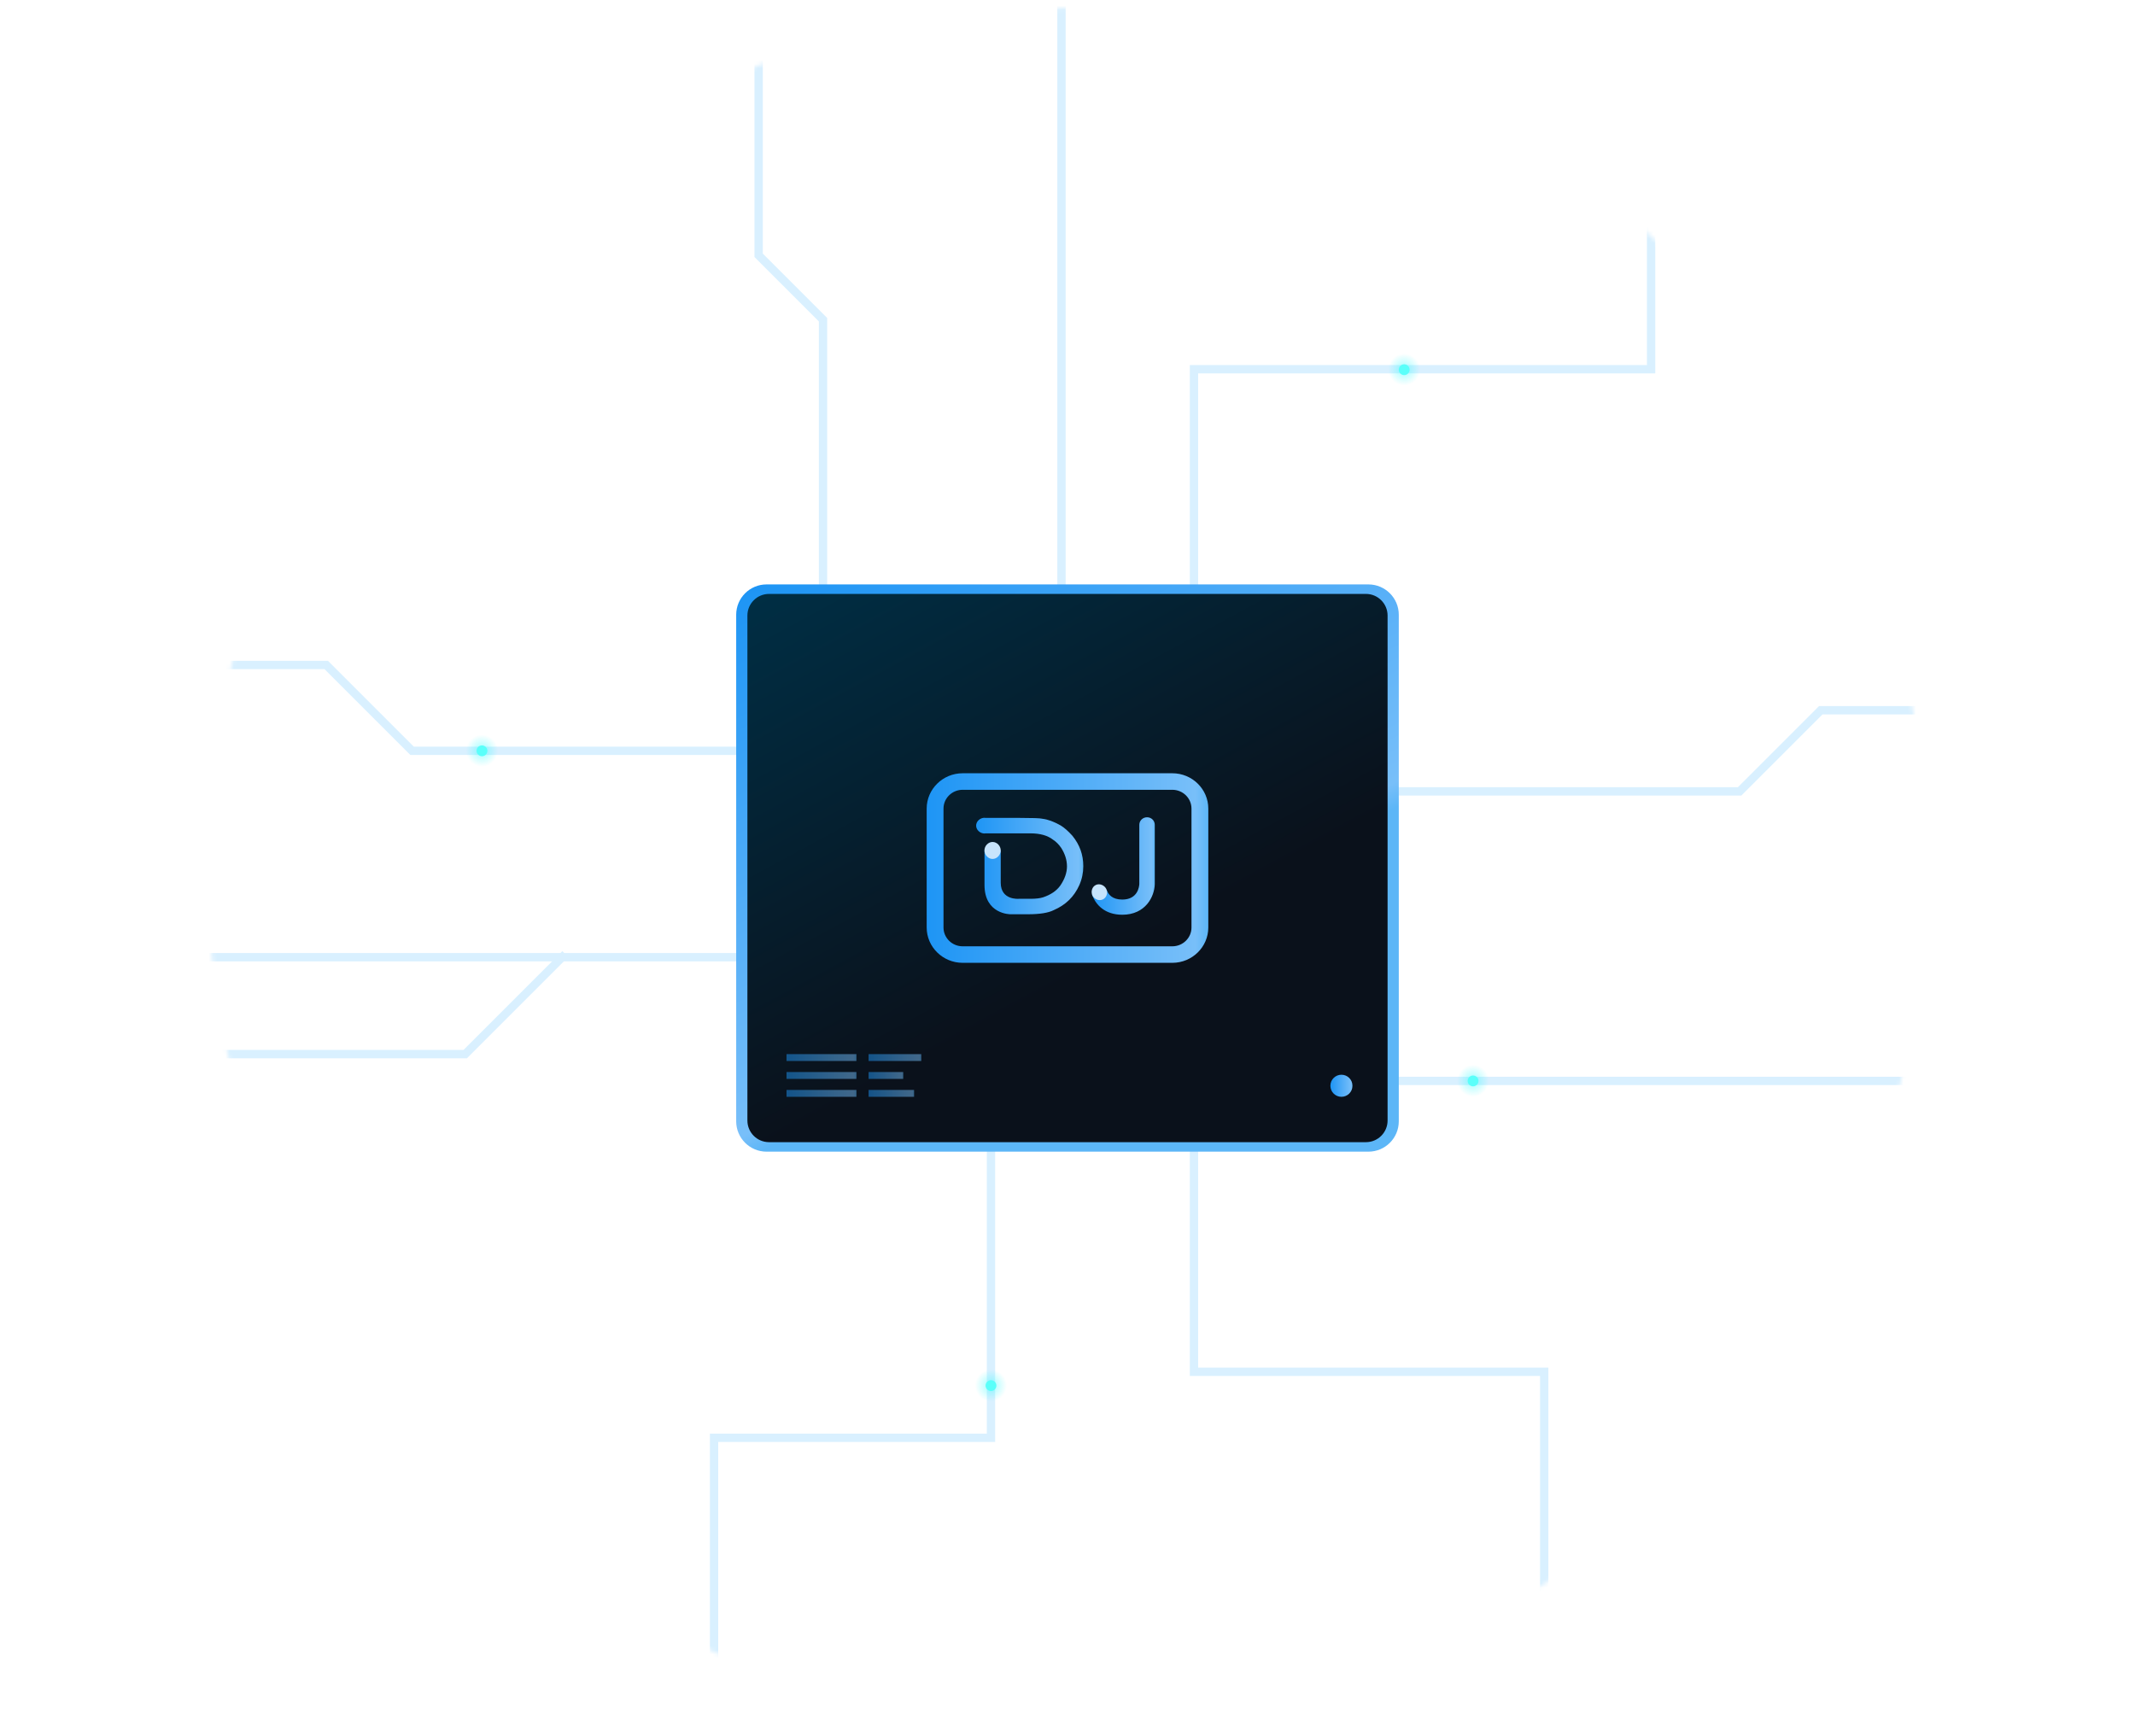 <?xml version="1.0" encoding="utf-8"?>
<!-- Generator: Adobe Illustrator 26.2.1, SVG Export Plug-In . SVG Version: 6.00 Build 0)  -->
<!DOCTYPE svg PUBLIC "-//W3C//DTD SVG 1.1//EN" "http://www.w3.org/Graphics/SVG/1.1/DTD/svg11.dtd">
<svg version="1.1" xmlns:x="http://ns.adobe.com/Extensibility/1.0/" xmlns:i="http://ns.adobe.com/AdobeIllustrator/10.0/" xmlns:graph="http://ns.adobe.com/Graphs/1.0/"
	 xmlns="http://www.w3.org/2000/svg" xmlns:xlink="http://www.w3.org/1999/xlink" x="0px" y="0px" viewBox="0 0 512.765 417"
	 enable-background="new 0 0 512.765 417" xml:space="preserve">
<g id="BG">
	<rect y="0" fill="#FFFFFF" width="512.765" height="417"/>
</g>
<g id="grid" display="none">
</g>
<g id="Content">
	<g>
		<defs>
			<filter id="Adobe_OpacityMaskFilter" filterUnits="userSpaceOnUse" x="-8.349" y="-9.137" width="532.379" height="437.354">
				<feColorMatrix  type="matrix" values="1 0 0 0 0  0 1 0 0 0  0 0 1 0 0  0 0 0 1 0"/>
			</filter>
		</defs>
		<mask maskUnits="userSpaceOnUse" x="-8.349" y="-9.137" width="532.379" height="437.354" id="SVGID_1_">
			<g filter="url(#Adobe_OpacityMaskFilter)">
				
					<radialGradient id="SVGID_00000085951054340617136350000006850472817251903142_" cx="256.382" cy="208.5" r="205.064" gradientUnits="userSpaceOnUse">
					<stop  offset="0" style="stop-color:#FFFFFF"/>
					<stop  offset="0.185" style="stop-color:#FCFCFC"/>
					<stop  offset="0.318" style="stop-color:#F3F3F3"/>
					<stop  offset="0.435" style="stop-color:#E3E3E3"/>
					<stop  offset="0.542" style="stop-color:#CDCDCD"/>
					<stop  offset="0.643" style="stop-color:#B0B0B0"/>
					<stop  offset="0.739" style="stop-color:#8D8D8D"/>
					<stop  offset="0.832" style="stop-color:#636363"/>
					<stop  offset="0.919" style="stop-color:#333333"/>
					<stop  offset="1" style="stop-color:#000000"/>
				</radialGradient>
				<circle fill="url(#SVGID_00000085951054340617136350000006850472817251903142_)" cx="256.382" cy="208.5" r="206.585"/>
			</g>
		</mask>
		<g mask="url(#SVGID_1_)">
			<polyline fill="none" stroke="#D9F0FF" stroke-width="2" stroke-miterlimit="10" points="286.762,157.062 286.762,88.683 
				396.548,88.683 396.548,-9.137 			"/>
			
				<line fill="none" stroke="#D9F0FF" stroke-width="2" stroke-miterlimit="10" x1="254.937" y1="147.152" x2="254.937" y2="-9.137"/>
			<polyline fill="none" stroke="#D9F0FF" stroke-width="2" stroke-miterlimit="10" points="286.762,266.073 286.762,329.497 
				370.876,329.497 370.876,428.217 			"/>
			<polyline fill="none" stroke="#D9F0FF" stroke-width="2" stroke-miterlimit="10" points="238.007,266.073 238.007,345.353 
				171.496,345.353 171.496,428.217 			"/>
			
				<line fill="none" stroke="#D9F0FF" stroke-width="2" stroke-miterlimit="10" x1="189.035" y1="229.915" x2="-8.349" y2="229.915"/>
			<polyline fill="none" stroke="#D9F0FF" stroke-width="2" stroke-miterlimit="10" points="-8.349,253.19 111.737,253.19 
				135.762,229.165 			"/>
			<polyline fill="none" stroke="#D9F0FF" stroke-width="2" stroke-miterlimit="10" points="320.839,190.086 417.808,190.086 
				437.293,170.601 524.03,170.601 			"/>
			<polyline fill="none" stroke="#D9F0FF" stroke-width="2" stroke-miterlimit="10" points="189.035,180.344 98.974,180.344 
				78.354,159.724 -8.349,159.724 			"/>
			<polyline fill="none" stroke="#D9F0FF" stroke-width="2" stroke-miterlimit="10" points="197.665,152.107 197.665,76.791 
				182.202,61.327 182.202,-9.137 			"/>
			
				<line fill="none" stroke="#D9F0FF" stroke-width="2" stroke-miterlimit="10" x1="320.839" y1="259.631" x2="524.03" y2="259.631"/>
		</g>
		<g>
			
				<linearGradient id="SVGID_00000163054959886026496210000005561657909635770282_" gradientUnits="userSpaceOnUse" x1="210.916" y1="124.59" x2="268.2" y2="230.315">
				<stop  offset="0" style="stop-color:#1E95F5"/>
				<stop  offset="0.955" style="stop-color:#78BFF9"/>
				<stop  offset="1" style="stop-color:#5CB6F7"/>
			</linearGradient>
			<path fill="url(#SVGID_00000163054959886026496210000005561657909635770282_)" d="M328.661,276.624H184.099
				c-4.024,0-7.287-3.263-7.287-7.287V147.663c0-4.024,3.263-7.287,7.287-7.287h144.561
				c4.024,0,7.287,3.263,7.287,7.287V269.337C335.948,273.361,332.685,276.624,328.661,276.624z"/>
			
				<linearGradient id="SVGID_00000108309024245162758770000002141284346407386298_" gradientUnits="userSpaceOnUse" x1="212.131" y1="126.832" x2="267.884" y2="229.732">
				<stop  offset="0" style="stop-color:#002E44"/>
				<stop  offset="1" style="stop-color:#0A111B"/>
			</linearGradient>
			<path fill="url(#SVGID_00000108309024245162758770000002141284346407386298_)" d="M328.054,274.345H184.706
				c-2.874,0-5.203-2.33-5.203-5.203V147.858c0-2.874,2.33-5.203,5.203-5.203h143.348
				c2.874,0,5.203,2.33,5.203,5.203v121.283C333.257,272.015,330.928,274.345,328.054,274.345z"/>
			<g>
				
					<linearGradient id="SVGID_00000035521048328125456770000000452053643011029634_" gradientUnits="userSpaceOnUse" x1="319.521" y1="260.798" x2="324.824" y2="260.798">
					<stop  offset="0" style="stop-color:#1E95F5"/>
					<stop  offset="0.955" style="stop-color:#78BFF9"/>
					<stop  offset="1" style="stop-color:#5CB6F7"/>
				</linearGradient>
				<circle fill="url(#SVGID_00000035521048328125456770000000452053643011029634_)" cx="322.172" cy="260.798" r="2.652"/>
			</g>
			<g id="Icon-DeeJoop-onDark_00000083789810520092863460000006858985895728721036_">
				<g>
					<g>
						
							<linearGradient id="SVGID_00000170262945332132203280000015310436363116445598_" gradientUnits="userSpaceOnUse" x1="530.081" y1="-12883.244" x2="555.817" y2="-12883.244" gradientTransform="matrix(1 0 0 -1 -295.642 -12675.232)">
							<stop  offset="0" style="stop-color:#1E95F5"/>
							<stop  offset="0.955" style="stop-color:#78BFF9"/>
							<stop  offset="1" style="stop-color:#5CB6F7"/>
						</linearGradient>
						<path fill="url(#SVGID_00000170262945332132203280000015310436363116445598_)" d="M257.522,200.707
							c-0.986-1.093-1.924-1.915-2.791-2.443l-0.016-0.009c-1.61-0.906-3.067-1.44-4.33-1.587l-0.045-0.005
							l-0.054-0.016c-0.461-0.125-2.428-0.193-5.538-0.193h-8.131c-0.053-0.004-0.102-0.03-0.155-0.03
							c-1.062,0-2.024,0.846-2.024,1.889c0,1.043,0.962,1.889,2.024,1.889c0.062,0,0.119-0.029,0.18-0.035h10.834
							c2.32,0,4.149,0.516,5.437,1.533l0.041,0.029c0.696,0.447,1.337,1.092,1.9,1.909l0.014,0.021
							c0.921,1.445,1.388,2.94,1.388,4.443c0,1.499-0.539,3.049-1.596,4.599c-0.894,1.263-2.3,2.22-4.172,2.841
							c-0.736,0.232-1.721,0.345-3.012,0.345h-2.797c0,0-4.333,0.401-4.333-3.857v-7.813l-3.897-0.006v8.363
							c0,7.05,6.196,7.026,6.196,7.026h4.303c2.76,0,4.817-0.331,6.102-0.978l0.046-0.022
							c2.872-1.244,4.877-3.209,6.132-6.01c0.628-1.414,0.947-2.942,0.947-4.54c0-2.761-0.863-5.157-2.637-7.327
							L257.522,200.707z"/>
						<path fill="#C7E4FC" d="M238.389,202.238c1.079,0,1.955,0.966,1.955,2.027c0,1.06-0.875,2.051-1.955,2.051
							c-1.08,0-1.955-0.991-1.955-2.051C236.434,203.204,237.309,202.238,238.389,202.238z"/>
					</g>
					<g>
						<g>
							
								<linearGradient id="SVGID_00000025404917046279283590000012579364524693231541_" gradientUnits="userSpaceOnUse" x1="557.902" y1="-12883.244" x2="572.987" y2="-12883.244" gradientTransform="matrix(1 0 0 -1 -295.642 -12675.232)">
								<stop  offset="0" style="stop-color:#1E95F5"/>
								<stop  offset="0.955" style="stop-color:#78BFF9"/>
								<stop  offset="1" style="stop-color:#5CB6F7"/>
							</linearGradient>
							<path fill="url(#SVGID_00000025404917046279283590000012579364524693231541_)" d="M269.532,219.717
								c-4.221,0-6.428-2.437-7.272-4.888l3.532-1.07c0.371,1.074,1.324,2.312,3.74,2.312
								c3.758,0,4.074-3.139,4.099-3.769l-0.001-14.189c-0-0.998,0.824-1.807,1.84-1.807h0.034
								c1.016,0,1.84,0.809,1.84,1.807v14.245C277.276,215.34,275.14,219.717,269.532,219.717z"/>
						</g>
						<path fill="#C7E4FC" d="M264.832,216.056c-0.929,0.41-2.063-0.089-2.48-1.002
							c-0.417-0.912-0.054-2.097,0.875-2.507c0.929-0.41,2.073,0.111,2.49,1.023
							C266.134,214.483,265.761,215.647,264.832,216.056z"/>
					</g>
					
						<linearGradient id="Icon-ADP-RGB_00000057121218464540570220000004623379668090942858_" gradientUnits="userSpaceOnUse" x1="518.202" y1="-12883.732" x2="585.842" y2="-12883.732" gradientTransform="matrix(1 0 0 -1 -295.642 -12675.232)">
						<stop  offset="0" style="stop-color:#1E95F5"/>
						<stop  offset="0.955" style="stop-color:#78BFF9"/>
						<stop  offset="1" style="stop-color:#5CB6F7"/>
					</linearGradient>
					
						<path id="Icon-ADP-RGB_00000127748992253895164410000004176373577607855525_" fill="url(#Icon-ADP-RGB_00000057121218464540570220000004623379668090942858_)" d="
						M281.558,185.733h-50.355c-4.765,0-8.642,3.808-8.642,8.488v28.559c0,4.68,3.877,8.488,8.642,8.488h50.355
						c4.765,0,8.642-3.808,8.642-8.488v-28.559C290.2,189.54,286.322,185.733,281.558,185.733z M286.16,222.78
						c0,2.492-2.065,4.519-4.602,4.519h-50.355c-2.537,0-4.602-2.027-4.602-4.519v-28.559
						c0-2.492,2.065-4.519,4.602-4.519h50.355c2.537,0,4.602,2.027,4.602,4.519L286.16,222.78L286.16,222.78z"/>
				</g>
			</g>
			<g>
				
					<linearGradient id="SVGID_00000083083589411689561020000011203618508584028063_" gradientUnits="userSpaceOnUse" x1="188.898" y1="254.02" x2="205.688" y2="254.02">
					<stop  offset="0" style="stop-color:#1E95F5"/>
					<stop  offset="0.955" style="stop-color:#78BFF9"/>
					<stop  offset="1" style="stop-color:#5CB6F7"/>
				</linearGradient>
				
					<rect x="188.898" y="253.195" opacity="0.5" fill="url(#SVGID_00000083083589411689561020000011203618508584028063_)" width="16.79" height="1.65"/>
				
					<linearGradient id="SVGID_00000180340493808494030690000006264123424496603311_" gradientUnits="userSpaceOnUse" x1="188.898" y1="258.322" x2="205.688" y2="258.322">
					<stop  offset="0" style="stop-color:#1E95F5"/>
					<stop  offset="0.955" style="stop-color:#78BFF9"/>
					<stop  offset="1" style="stop-color:#5CB6F7"/>
				</linearGradient>
				
					<rect x="188.898" y="257.498" opacity="0.5" fill="url(#SVGID_00000180340493808494030690000006264123424496603311_)" width="16.79" height="1.65"/>
				
					<linearGradient id="SVGID_00000089558511692821500320000015223894336488971673_" gradientUnits="userSpaceOnUse" x1="188.898" y1="262.625" x2="205.688" y2="262.625">
					<stop  offset="0" style="stop-color:#1E95F5"/>
					<stop  offset="0.955" style="stop-color:#78BFF9"/>
					<stop  offset="1" style="stop-color:#5CB6F7"/>
				</linearGradient>
				
					<rect x="188.898" y="261.8" opacity="0.5" fill="url(#SVGID_00000089558511692821500320000015223894336488971673_)" width="16.79" height="1.65"/>
				
					<linearGradient id="SVGID_00000047747818459915271970000005156741614106739117_" gradientUnits="userSpaceOnUse" x1="208.609" y1="254.02" x2="221.265" y2="254.02">
					<stop  offset="0" style="stop-color:#1E95F5"/>
					<stop  offset="0.955" style="stop-color:#78BFF9"/>
					<stop  offset="1" style="stop-color:#5CB6F7"/>
				</linearGradient>
				
					<rect x="208.609" y="253.195" opacity="0.5" fill="url(#SVGID_00000047747818459915271970000005156741614106739117_)" width="12.656" height="1.65"/>
				
					<linearGradient id="SVGID_00000066486046215050107810000010503798635591680181_" gradientUnits="userSpaceOnUse" x1="208.609" y1="258.322" x2="216.929" y2="258.322">
					<stop  offset="0" style="stop-color:#1E95F5"/>
					<stop  offset="0.955" style="stop-color:#78BFF9"/>
					<stop  offset="1" style="stop-color:#5CB6F7"/>
				</linearGradient>
				
					<rect x="208.609" y="257.498" opacity="0.5" fill="url(#SVGID_00000066486046215050107810000010503798635591680181_)" width="8.32" height="1.65"/>
				
					<linearGradient id="SVGID_00000180337503094156132970000014875777060222728601_" gradientUnits="userSpaceOnUse" x1="208.609" y1="262.625" x2="219.538" y2="262.625">
					<stop  offset="0" style="stop-color:#1E95F5"/>
					<stop  offset="0.955" style="stop-color:#78BFF9"/>
					<stop  offset="1" style="stop-color:#5CB6F7"/>
				</linearGradient>
				
					<rect x="208.609" y="261.8" opacity="0.5" fill="url(#SVGID_00000180337503094156132970000014875777060222728601_)" width="10.929" height="1.65"/>
			</g>
		</g>
		<g>
			
				<radialGradient id="SVGID_00000150799540180720703190000017207411279888521876_" cx="-1064.041" cy="-13987.877" r="4.693" gradientTransform="matrix(1 0 0 -1 1302.048 -13655.062)" gradientUnits="userSpaceOnUse">
				<stop  offset="0.005" style="stop-color:#15FBFF"/>
				<stop  offset="0.817" style="stop-color:#15FBFF;stop-opacity:0"/>
			</radialGradient>
			
				<circle opacity="0.4" fill="url(#SVGID_00000150799540180720703190000017207411279888521876_)" enable-background="new    " cx="238.007" cy="332.815" r="4.693"/>
			<path fill="#5AFFFA" d="M239.306,332.815c0,0.717-0.582,1.299-1.299,1.299c-0.717,0-1.299-0.582-1.299-1.299
				c0-0.717,0.581-1.299,1.299-1.299C238.724,331.517,239.306,332.098,239.306,332.815z"/>
		</g>
		<g>
			
				<radialGradient id="SVGID_00000026164649834305751320000000449613937621483965_" cx="-964.801" cy="-13743.861" r="4.693" gradientTransform="matrix(1 0 0 -1 1302.048 -13655.062)" gradientUnits="userSpaceOnUse">
				<stop  offset="0.005" style="stop-color:#15FBFF"/>
				<stop  offset="0.817" style="stop-color:#15FBFF;stop-opacity:0"/>
			</radialGradient>
			
				<circle opacity="0.4" fill="url(#SVGID_00000026164649834305751320000000449613937621483965_)" enable-background="new    " cx="337.246" cy="88.8" r="4.693"/>
			<path fill="#5AFFFA" d="M338.545,88.8c0,0.717-0.582,1.299-1.299,1.299c-0.717,0-1.299-0.582-1.299-1.299
				c0-0.717,0.581-1.299,1.299-1.299C337.963,87.501,338.545,88.082,338.545,88.8z"/>
		</g>
		<g>
			
				<radialGradient id="SVGID_00000026882149040852193860000008334849021606898576_" cx="-1186.292" cy="-13835.406" r="4.693" gradientTransform="matrix(1 0 0 -1 1302.048 -13655.062)" gradientUnits="userSpaceOnUse">
				<stop  offset="0.005" style="stop-color:#15FBFF"/>
				<stop  offset="0.817" style="stop-color:#15FBFF;stop-opacity:0"/>
			</radialGradient>
			
				<circle opacity="0.4" fill="url(#SVGID_00000026882149040852193860000008334849021606898576_)" enable-background="new    " cx="115.756" cy="180.344" r="4.693"/>
			<path fill="#5AFFFA" d="M117.055,180.344c0,0.717-0.582,1.299-1.299,1.299c-0.717,0-1.299-0.582-1.299-1.299
				c0-0.717,0.581-1.299,1.299-1.299C116.473,179.045,117.055,179.627,117.055,180.344z"/>
		</g>
		<g>
			
				<radialGradient id="SVGID_00000060011021714613441580000005006520474304616089_" cx="-948.259" cy="-13914.693" r="4.693" gradientTransform="matrix(1 0 0 -1 1302.048 -13655.062)" gradientUnits="userSpaceOnUse">
				<stop  offset="0.005" style="stop-color:#15FBFF"/>
				<stop  offset="0.817" style="stop-color:#15FBFF;stop-opacity:0"/>
			</radialGradient>
			
				<circle opacity="0.4" fill="url(#SVGID_00000060011021714613441580000005006520474304616089_)" enable-background="new    " cx="353.789" cy="259.631" r="4.693"/>
			<path fill="#5AFFFA" d="M355.087,259.631c0,0.717-0.582,1.299-1.299,1.299c-0.717,0-1.299-0.582-1.299-1.299
				c0-0.717,0.581-1.299,1.299-1.299C354.506,258.333,355.087,258.914,355.087,259.631z"/>
		</g>
	</g>
</g>
<g id="Safe-Zone-Guide" display="none">
</g>
</svg>
